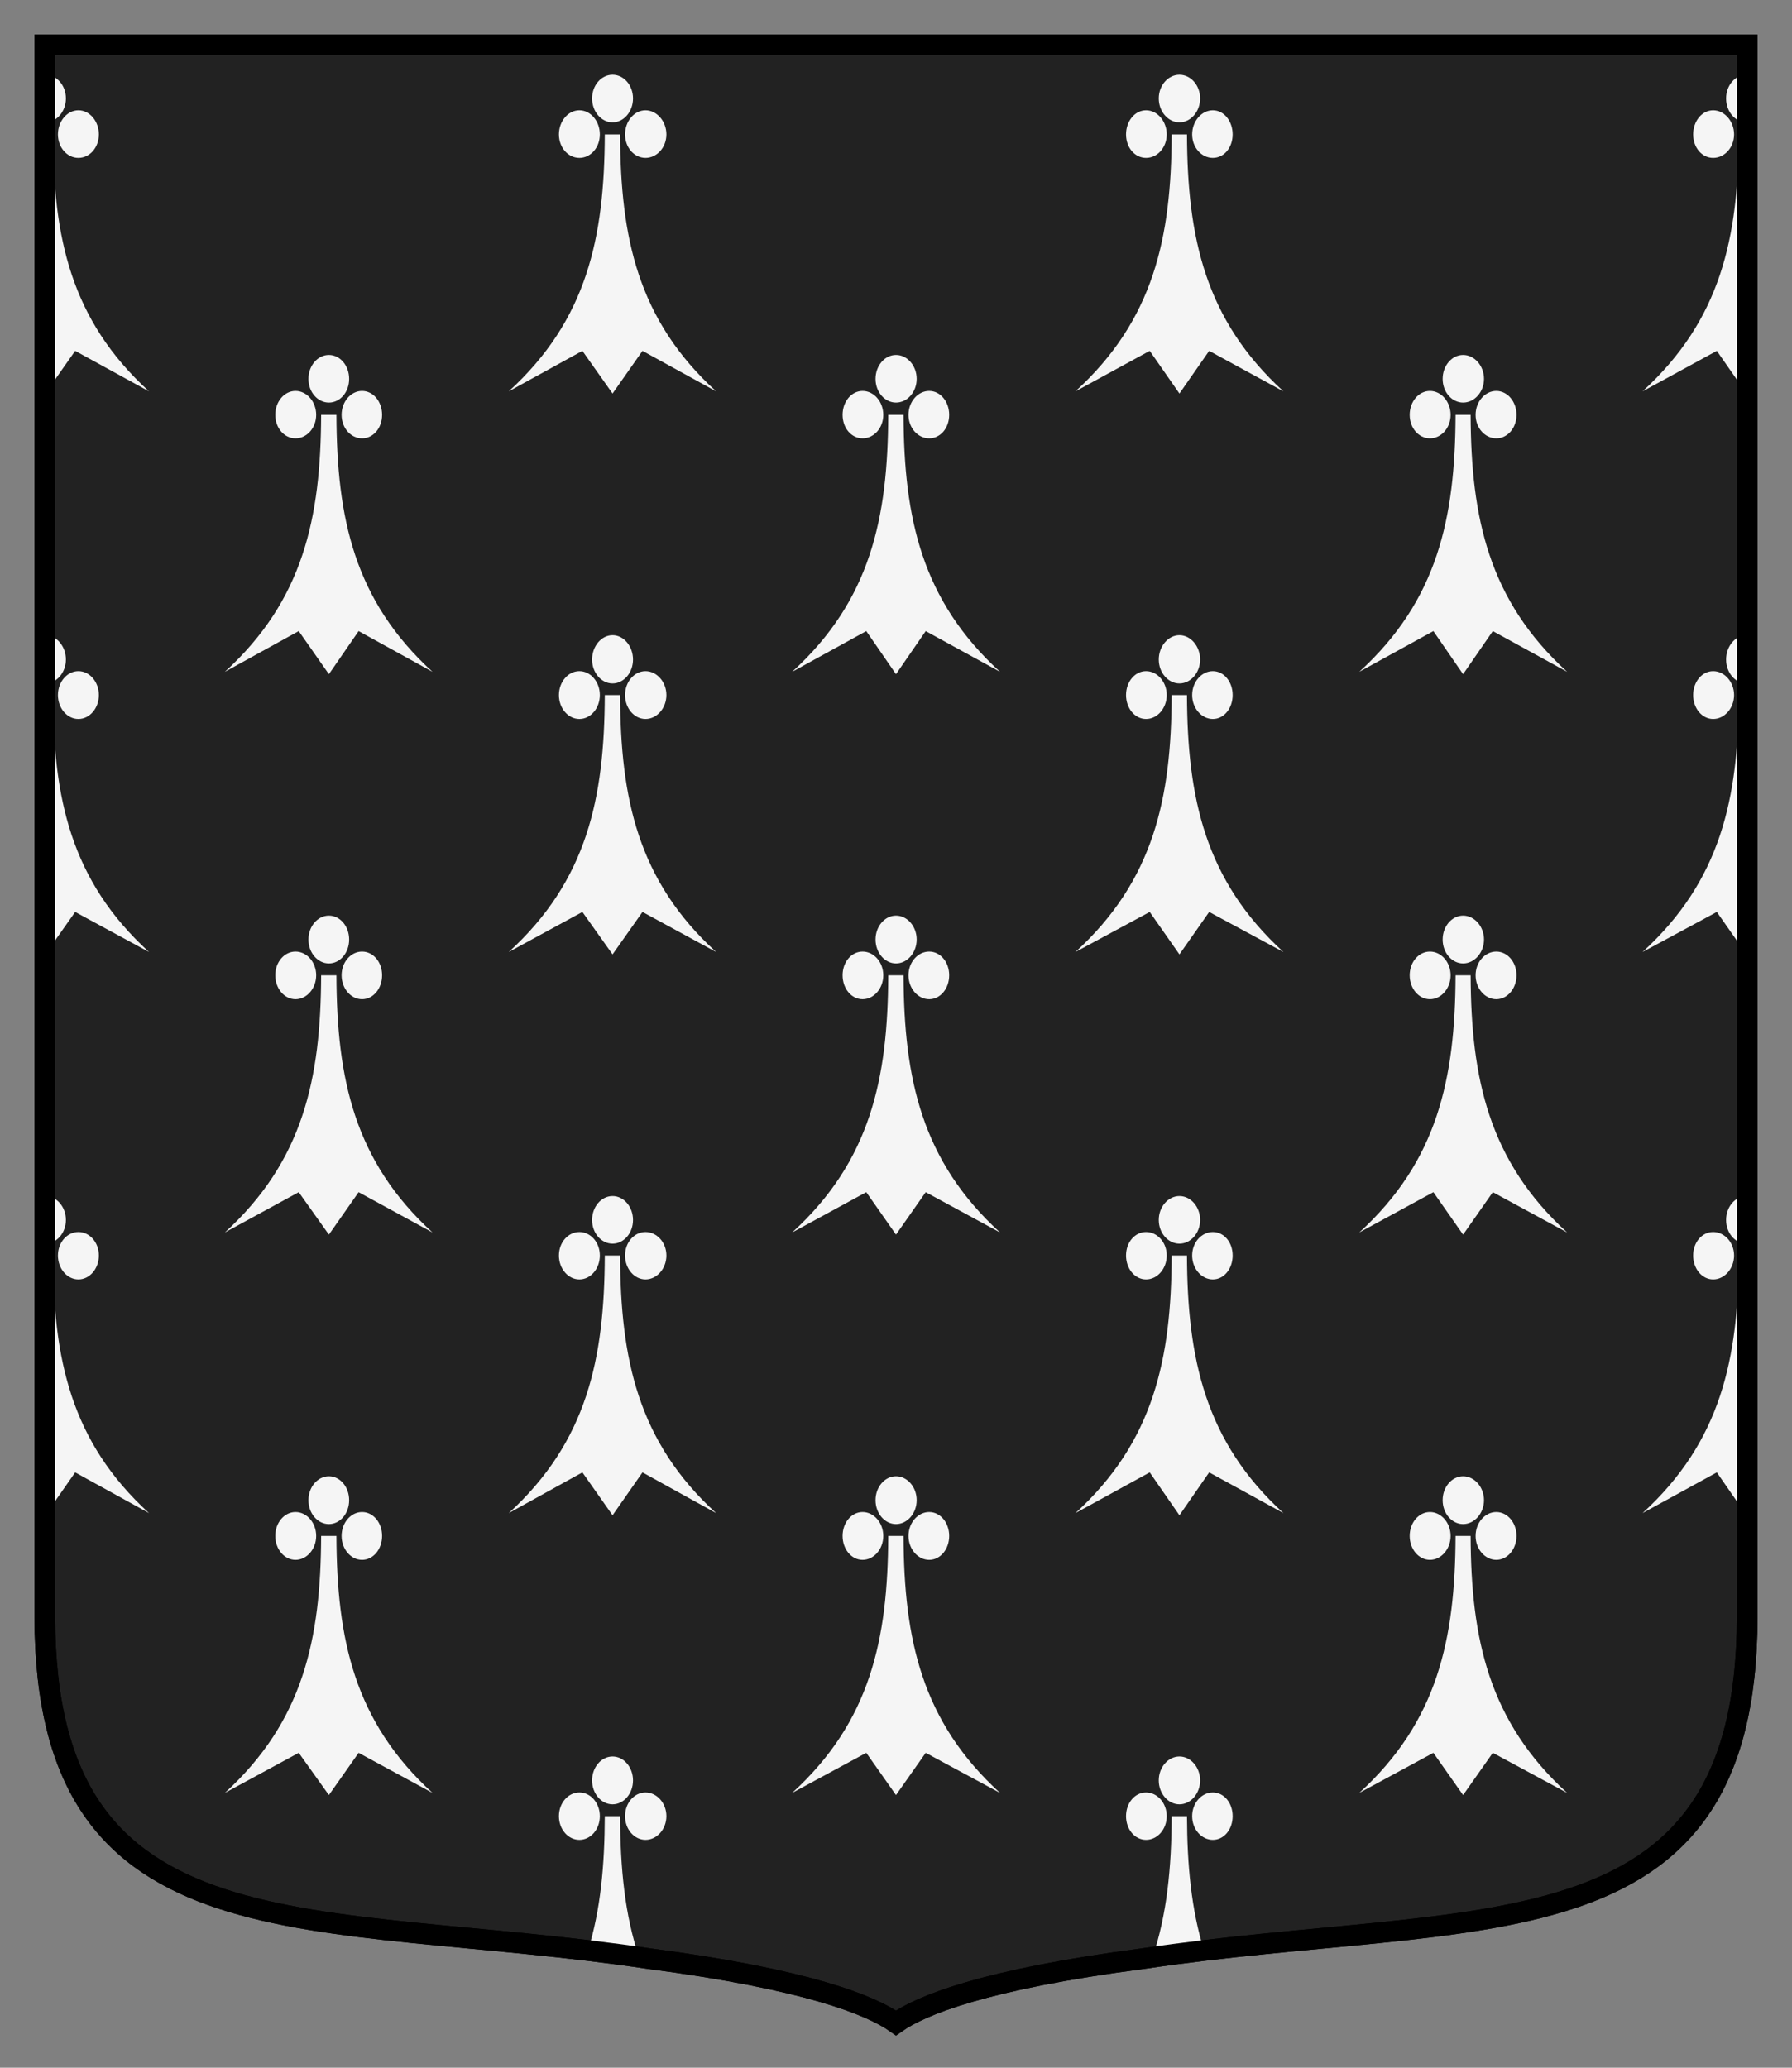 <?xml version="1.0" encoding="UTF-8" standalone="no"?>
<!-- Created with Inkscape (http://www.inkscape.org/) -->

<svg
   xmlns:dc="http://purl.org/dc/elements/1.1/"
   xmlns:cc="http://creativecommons.org/ns#"
   xmlns:rdf="http://www.w3.org/1999/02/22-rdf-syntax-ns#"
   xmlns:svg="http://www.w3.org/2000/svg"
   xmlns="http://www.w3.org/2000/svg"
   version="1.1"
   width="260"
   height="300"
   id="svg2">
  <rect width="100%" height="100%" fill="#808080" stroke="none"/>
  <defs
     id="defs4">
    <filter
       color-interpolation-filters="sRGB"
       id="filter3815">
      <feGaussianBlur
         stdDeviation="5.34"
         id="feGaussianBlur3817" />
    </filter>
  </defs>
  <g
     transform="translate(0.5,0.5)"
     id="g3827">
    <path
       d="m 253,6 0,228.108 c -0.08,50.152 -38.942,42.306 -87.676,49.565 C 142.258,286.691 133.1,290.467 129.5,293 125.9,290.467 116.742,286.691 93.676,283.673 44.942,276.414 6.08,284.26 6,234.108 L 6,6 l 247,0 z"
       id="path3015"
       style="fill:#222222;fill-opacity:1;stroke:#000000;stroke-width:3;stroke-miterlimit:4;stroke-dasharray:none" />
    <path
       d="M 6,10.344 6,17.25 c 0.021,5.23e-4 0.041,0 0.062,0 1.638,0 3,-1.559 3,-3.469 0,-1.91 -1.362,-3.438 -3,-3.438 -0.021,0 -0.041,-5.23e-4 -0.062,0 z m 82.375,0 c -1.638,0 -2.969,1.528 -2.969,3.438 0,1.91 1.331,3.469 2.969,3.469 1.638,0 2.969,-1.559 2.969,-3.469 0,-1.91 -1.331,-3.438 -2.969,-3.438 z m 82.25,0 c -1.638,0 -3,1.528 -3,3.438 0,1.91 1.362,3.469 3,3.469 1.638,0 3,-1.559 3,-3.469 0,-1.91 -1.362,-3.438 -3,-3.438 z m 82.281,0 c -1.638,0 -2.969,1.528 -2.969,3.438 0,1.91 1.331,3.469 2.969,3.469 0.03,0 0.064,0.001 0.094,0 l 0,-6.906 c -0.03,-0.001 -0.063,0 -0.094,0 z M 10.875,15.5 c -1.638,0 -2.969,1.59 -2.969,3.5 0,1.91 1.331,3.406 2.969,3.406 1.638,0 2.969,-1.496 2.969,-3.406 0,-1.91 -1.331,-3.5 -2.969,-3.5 z m 72.688,0 c -1.638,0 -2.969,1.59 -2.969,3.5 0,1.91 1.331,3.406 2.969,3.406 1.638,0 2.969,-1.496 2.969,-3.406 0,-1.91 -1.331,-3.5 -2.969,-3.5 z m 9.594,0 c -1.638,0 -2.969,1.59 -2.969,3.5 0,1.91 1.331,3.406 2.969,3.406 1.638,0 3.031,-1.496 3.031,-3.406 0,-1.91 -1.393,-3.5 -3.031,-3.5 z m 72.625,0 c -1.638,0 -2.906,1.59 -2.906,3.5 0,1.91 1.268,3.406 2.906,3.406 1.638,0 3,-1.496 3,-3.406 0,-1.91 -1.362,-3.5 -3,-3.5 z m 9.688,0 c -1.638,0 -3,1.59 -3,3.5 0,1.91 1.362,3.406 3,3.406 1.638,0 2.875,-1.496 2.875,-3.406 0,-1.91 -1.237,-3.5 -2.875,-3.5 z m 72.594,0 c -1.638,0 -2.906,1.59 -2.906,3.5 0,1.91 1.268,3.406 2.906,3.406 1.638,0 3.031,-1.496 3.031,-3.406 0,-1.91 -1.393,-3.5 -3.031,-3.5 z M 6,19 l 0,37.5 0.062,0.094 4.344,-6.188 10.719,5.875 C 9.749,45.906 7.242,33.964 7.188,19 L 6,19 z m 81.25,0 C 87.195,33.964 84.689,45.906 73.312,56.281 L 84,50.406 l 4.375,6.188 4.344,-6.188 10.688,5.875 C 92.03,45.906 89.524,33.964 89.469,19 L 87.25,19 z m 82.25,0 c -0.055,14.964 -2.593,26.906 -13.969,37.281 l 10.781,-5.875 4.312,6.188 4.312,-6.188 10.781,5.875 C 174.343,45.906 171.774,33.964 171.719,19 L 169.5,19 z m 82.281,0 c -0.055,14.964 -2.593,26.906 -13.969,37.281 l 10.781,-5.875 4.312,6.188 L 253,56.469 253,19 251.781,19 z M 47.219,51 C 45.581,51 44.25,52.559 44.25,54.469 c 0,1.91 1.331,3.438 2.969,3.438 1.638,0 2.938,-1.528 2.938,-3.438 C 50.156,52.559 48.857,51 47.219,51 z M 129.5,51 c -1.638,0 -2.969,1.559 -2.969,3.469 0,1.91 1.331,3.438 2.969,3.438 1.638,0 3,-1.528 3,-3.438 C 132.5,52.559 131.138,51 129.5,51 z m 82.281,0 c -1.638,0 -2.969,1.559 -2.969,3.469 0,1.91 1.331,3.438 2.969,3.438 1.638,0 3.031,-1.528 3.031,-3.438 C 214.812,52.559 213.419,51 211.781,51 z M 42.375,56.219 c -1.638,0 -2.938,1.559 -2.938,3.469 0,1.91 1.3,3.406 2.938,3.406 1.638,0 3,-1.496 3,-3.406 0,-1.91 -1.362,-3.469 -3,-3.469 z m 9.656,0 c -1.638,0 -2.969,1.559 -2.969,3.469 0,1.91 1.331,3.406 2.969,3.406 1.638,0 2.906,-1.496 2.906,-3.406 0,-1.91 -1.268,-3.469 -2.906,-3.469 z m 72.625,0 c -1.638,0 -2.906,1.559 -2.906,3.469 0,1.91 1.268,3.406 2.906,3.406 1.638,0 3,-1.496 3,-3.406 0,-1.91 -1.362,-3.469 -3,-3.469 z m 9.656,0 c -1.638,0 -3,1.559 -3,3.469 0,1.91 1.362,3.406 3,3.406 1.638,0 2.906,-1.496 2.906,-3.406 0,-1.91 -1.268,-3.469 -2.906,-3.469 z m 72.656,0 c -1.638,0 -2.938,1.559 -2.938,3.469 0,1.91 1.3,3.406 2.938,3.406 1.638,0 3,-1.496 3,-3.406 0,-1.91 -1.362,-3.469 -3,-3.469 z m 9.625,0 c -1.638,0 -3,1.559 -3,3.469 0,1.91 1.362,3.406 3,3.406 1.638,0 2.938,-1.496 2.938,-3.406 0,-1.91 -1.3,-3.469 -2.938,-3.469 z m -170.5,3.469 C 46.039,74.652 43.501,86.593 32.125,96.969 l 10.719,-5.906 4.375,6.25 4.312,-6.25 L 62.25,96.969 C 50.874,86.593 48.367,74.652 48.312,59.688 l -2.219,0 z m 82.281,0 c -0.055,14.964 -2.561,26.906 -13.938,37.281 l 10.75,-5.906 4.312,6.25 4.312,-6.25 10.781,5.906 c -11.376,-10.376 -13.945,-22.317 -14,-37.281 l -2.219,0 z m 82.312,0 c -0.055,14.964 -2.593,26.906 -13.969,37.281 l 10.75,-5.906 4.312,6.25 4.312,-6.25 10.781,5.906 c -11.376,-10.376 -13.945,-22.317 -14,-37.281 l -2.188,0 z M 6,91.656 l 0,7 c 0.021,5.09e-4 0.041,0 0.062,0 1.638,0 3,-1.559 3,-3.469 0,-1.91 -1.362,-3.531 -3,-3.531 -0.021,0 -0.042,-5.26e-4 -0.062,0 z m 82.375,0 c -1.638,0 -2.969,1.621 -2.969,3.531 0,1.91 1.331,3.469 2.969,3.469 1.638,0 2.969,-1.559 2.969,-3.469 0,-1.91 -1.331,-3.531 -2.969,-3.531 z m 82.25,0 c -1.638,0 -3,1.621 -3,3.531 0,1.91 1.362,3.469 3,3.469 1.638,0 3,-1.559 3,-3.469 0,-1.91 -1.362,-3.531 -3,-3.531 z m 82.281,0 c -1.638,0 -2.969,1.621 -2.969,3.531 0,1.91 1.331,3.469 2.969,3.469 0.03,0 0.064,0.001 0.094,0 l 0,-7 c -0.03,-0.001 -0.064,0 -0.094,0 z M 10.875,96.875 c -1.638,0 -2.969,1.559 -2.969,3.469 0,1.91 1.331,3.469 2.969,3.469 1.638,0 2.969,-1.559 2.969,-3.469 0,-1.91 -1.331,-3.469 -2.969,-3.469 z m 72.688,0 c -1.638,0 -2.969,1.559 -2.969,3.469 0,1.91 1.331,3.469 2.969,3.469 1.638,0 2.969,-1.559 2.969,-3.469 0,-1.91 -1.331,-3.469 -2.969,-3.469 z m 9.594,0 c -1.638,0 -2.969,1.559 -2.969,3.469 0,1.91 1.331,3.469 2.969,3.469 1.638,0 3.031,-1.559 3.031,-3.469 0,-1.91 -1.393,-3.469 -3.031,-3.469 z m 72.625,0 c -1.638,0 -2.906,1.559 -2.906,3.469 0,1.91 1.268,3.469 2.906,3.469 1.638,0 3,-1.559 3,-3.469 0,-1.91 -1.362,-3.469 -3,-3.469 z m 9.688,0 c -1.638,0 -3,1.559 -3,3.469 0,1.91 1.362,3.469 3,3.469 1.638,0 2.875,-1.559 2.875,-3.469 0,-1.91 -1.237,-3.469 -2.875,-3.469 z m 72.594,0 c -1.638,0 -2.906,1.559 -2.906,3.469 0,1.91 1.268,3.469 2.906,3.469 1.638,0 3.031,-1.559 3.031,-3.469 0,-1.91 -1.393,-3.469 -3.031,-3.469 z M 6,100.344 6,137.875 l 0.062,0.094 4.344,-6.156 10.719,5.812 C 9.749,127.249 7.242,115.308 7.188,100.344 l -1.188,0 z m 81.25,0 C 87.195,115.308 84.689,127.249 73.312,137.625 L 84,131.812 l 4.375,6.156 4.344,-6.156 10.688,5.812 C 92.03,127.249 89.524,115.308 89.469,100.344 l -2.219,0 z m 82.25,0 c -0.055,14.964 -2.593,26.906 -13.969,37.281 l 10.781,-5.812 4.312,6.156 4.312,-6.156 10.781,5.812 c -11.376,-10.376 -13.945,-22.317 -14,-37.281 l -2.219,0 z m 82.281,0 c -0.055,14.964 -2.593,26.906 -13.969,37.281 l 10.781,-5.812 4.312,6.156 0.094,-0.125 0,-37.5 -1.219,0 z m -204.562,32 c -1.638,0 -2.969,1.559 -2.969,3.469 0,1.91 1.331,3.469 2.969,3.469 1.638,0 2.938,-1.559 2.938,-3.469 0,-1.91 -1.3,-3.469 -2.938,-3.469 z m 82.281,0 c -1.638,0 -2.969,1.559 -2.969,3.469 0,1.91 1.331,3.469 2.969,3.469 1.638,0 3,-1.559 3,-3.469 0,-1.91 -1.362,-3.469 -3,-3.469 z m 82.281,0 c -1.638,0 -2.969,1.559 -2.969,3.469 0,1.91 1.331,3.469 2.969,3.469 1.638,0 3.031,-1.559 3.031,-3.469 0,-1.91 -1.393,-3.469 -3.031,-3.469 z M 42.375,137.562 c -1.638,0 -2.938,1.528 -2.938,3.438 0,1.91 1.3,3.469 2.938,3.469 1.638,0 3,-1.559 3,-3.469 0,-1.91 -1.362,-3.438 -3,-3.438 z m 9.656,0 c -1.638,0 -2.969,1.528 -2.969,3.438 0,1.91 1.331,3.469 2.969,3.469 1.638,0 2.906,-1.559 2.906,-3.469 0,-1.91 -1.268,-3.438 -2.906,-3.438 z m 72.625,0 c -1.638,0 -2.906,1.528 -2.906,3.438 0,1.91 1.268,3.469 2.906,3.469 1.638,0 3,-1.559 3,-3.469 0,-1.91 -1.362,-3.438 -3,-3.438 z m 9.656,0 c -1.638,0 -3,1.528 -3,3.438 0,1.91 1.362,3.469 3,3.469 1.638,0 2.906,-1.559 2.906,-3.469 0,-1.91 -1.268,-3.438 -2.906,-3.438 z m 72.656,0 c -1.638,0 -2.938,1.528 -2.938,3.438 0,1.91 1.3,3.469 2.938,3.469 1.638,0 3,-1.559 3,-3.469 0,-1.91 -1.362,-3.438 -3,-3.438 z m 9.625,0 c -1.638,0 -3,1.528 -3,3.438 0,1.91 1.362,3.469 3,3.469 1.638,0 2.938,-1.559 2.938,-3.469 0,-1.91 -1.3,-3.438 -2.938,-3.438 z M 46.094,141 c -0.055,14.964 -2.593,26.937 -13.969,37.312 l 10.719,-5.844 4.375,6.156 4.312,-6.156 L 62.25,178.312 C 50.874,167.937 48.367,155.964 48.312,141 l -2.219,0 z m 82.281,0 c -0.055,14.964 -2.561,26.937 -13.938,37.312 l 10.75,-5.844 4.312,6.156 4.312,-6.156 10.781,5.844 c -11.376,-10.376 -13.945,-22.348 -14,-37.312 l -2.219,0 z m 82.312,0 c -0.055,14.964 -2.593,26.937 -13.969,37.312 l 10.75,-5.844 4.312,6.156 4.312,-6.156 10.781,5.844 C 215.499,167.937 212.93,155.964 212.875,141 l -2.188,0 z M 6,173.031 6,179.938 c 0.021,5.2e-4 0.041,0 0.062,0 1.638,0 3,-1.528 3,-3.438 0,-1.91 -1.362,-3.469 -3,-3.469 -0.021,0 -0.041,-5.2e-4 -0.062,0 z m 82.375,0 c -1.638,0 -2.969,1.559 -2.969,3.469 0,1.91 1.331,3.438 2.969,3.438 1.638,0 2.969,-1.528 2.969,-3.438 0,-1.91 -1.331,-3.469 -2.969,-3.469 z m 82.25,0 c -1.638,0 -3,1.559 -3,3.469 0,1.91 1.362,3.438 3,3.438 1.638,0 3,-1.528 3,-3.438 0,-1.91 -1.362,-3.469 -3,-3.469 z m 82.281,0 c -1.638,0 -2.969,1.559 -2.969,3.469 0,1.91 1.331,3.438 2.969,3.438 0.03,0 0.064,0.001 0.094,0 l 0,-6.906 c -0.03,-0.001 -0.063,0 -0.094,0 z M 10.875,178.25 c -1.638,0 -2.969,1.496 -2.969,3.406 0,1.91 1.331,3.469 2.969,3.469 1.638,0 2.969,-1.559 2.969,-3.469 0,-1.91 -1.331,-3.406 -2.969,-3.406 z m 72.688,0 c -1.638,0 -2.969,1.496 -2.969,3.406 0,1.91 1.331,3.469 2.969,3.469 1.638,0 2.969,-1.559 2.969,-3.469 0,-1.91 -1.331,-3.406 -2.969,-3.406 z m 9.594,0 c -1.638,0 -2.969,1.496 -2.969,3.406 0,1.91 1.331,3.469 2.969,3.469 1.638,0 3.031,-1.559 3.031,-3.469 0,-1.91 -1.393,-3.406 -3.031,-3.406 z m 72.625,0 c -1.638,0 -2.906,1.496 -2.906,3.406 0,1.91 1.268,3.469 2.906,3.469 1.638,0 3,-1.559 3,-3.469 0,-1.91 -1.362,-3.406 -3,-3.406 z m 9.688,0 c -1.638,0 -3,1.496 -3,3.406 0,1.91 1.362,3.469 3,3.469 1.638,0 2.875,-1.559 2.875,-3.469 0,-1.91 -1.237,-3.406 -2.875,-3.406 z m 72.594,0 c -1.638,0 -2.906,1.496 -2.906,3.406 0,1.91 1.268,3.469 2.906,3.469 1.638,0 3.031,-1.559 3.031,-3.469 0,-1.91 -1.393,-3.406 -3.031,-3.406 z M 6,181.656 6,219.25 l 0.062,0.094 4.344,-6.219 10.719,5.906 C 9.749,208.656 7.242,196.621 7.188,181.656 l -1.188,0 z m 81.25,0 c -0.055,14.964 -2.561,27 -13.938,37.375 L 84,213.125 l 4.375,6.219 4.344,-6.219 10.688,5.906 c -11.376,-10.376 -13.883,-22.411 -13.938,-37.375 l -2.219,0 z m 82.25,0 c -0.055,14.964 -2.593,27 -13.969,37.375 l 10.781,-5.906 4.312,6.219 4.312,-6.219 10.781,5.906 c -11.376,-10.376 -13.945,-22.411 -14,-37.375 l -2.219,0 z m 82.281,0 c -0.055,14.964 -2.593,27 -13.969,37.375 l 10.781,-5.906 4.312,6.219 0.094,-0.125 0,-37.562 -1.219,0 z M 47.219,213.688 c -1.638,0 -2.969,1.559 -2.969,3.469 0,1.91 1.331,3.469 2.969,3.469 1.638,0 2.938,-1.559 2.938,-3.469 0,-1.91 -1.3,-3.469 -2.938,-3.469 z m 82.281,0 c -1.638,0 -2.969,1.559 -2.969,3.469 0,1.91 1.331,3.469 2.969,3.469 1.638,0 3,-1.559 3,-3.469 0,-1.91 -1.362,-3.469 -3,-3.469 z m 82.281,0 c -1.638,0 -2.969,1.559 -2.969,3.469 0,1.91 1.331,3.469 2.969,3.469 1.638,0 3.031,-1.559 3.031,-3.469 0,-1.91 -1.393,-3.469 -3.031,-3.469 z M 42.375,218.875 c -1.638,0 -2.938,1.559 -2.938,3.469 0,1.91 1.3,3.469 2.938,3.469 1.638,0 3,-1.559 3,-3.469 0,-1.91 -1.362,-3.469 -3,-3.469 z m 9.656,0 c -1.638,0 -2.969,1.559 -2.969,3.469 0,1.91 1.331,3.469 2.969,3.469 1.638,0 2.906,-1.559 2.906,-3.469 0,-1.91 -1.268,-3.469 -2.906,-3.469 z m 72.625,0 c -1.638,0 -2.906,1.559 -2.906,3.469 0,1.91 1.268,3.469 2.906,3.469 1.638,0 3,-1.559 3,-3.469 0,-1.91 -1.362,-3.469 -3,-3.469 z m 9.656,0 c -1.638,0 -3,1.559 -3,3.469 0,1.91 1.362,3.469 3,3.469 1.638,0 2.906,-1.559 2.906,-3.469 0,-1.91 -1.268,-3.469 -2.906,-3.469 z m 72.656,0 c -1.638,0 -2.938,1.559 -2.938,3.469 0,1.91 1.3,3.469 2.938,3.469 1.638,0 3,-1.559 3,-3.469 0,-1.91 -1.362,-3.469 -3,-3.469 z m 9.625,0 c -1.638,0 -3,1.559 -3,3.469 0,1.91 1.362,3.469 3,3.469 1.638,0 2.938,-1.559 2.938,-3.469 0,-1.91 -1.3,-3.469 -2.938,-3.469 z m -170.5,3.469 C 46.039,237.308 43.501,249.25 32.125,259.625 l 10.719,-5.812 4.375,6.125 4.312,-6.125 L 62.25,259.625 C 50.874,249.25 48.367,237.308 48.312,222.344 l -2.219,0 z m 82.281,0 c -0.055,14.964 -2.561,26.906 -13.938,37.281 l 10.75,-5.812 4.312,6.125 4.312,-6.125 10.781,5.812 c -11.376,-10.376 -13.945,-22.317 -14,-37.281 l -2.219,0 z m 82.312,0 c -0.055,14.964 -2.593,26.906 -13.969,37.281 l 10.75,-5.812 4.312,6.125 4.312,-6.125 10.781,5.812 c -11.376,-10.376 -13.945,-22.317 -14,-37.281 l -2.188,0 z m -122.312,32 c -1.638,0 -2.969,1.559 -2.969,3.469 0,1.91 1.331,3.469 2.969,3.469 1.638,0 2.969,-1.559 2.969,-3.469 0,-1.91 -1.331,-3.469 -2.969,-3.469 z m 82.25,0 c -1.638,0 -3,1.559 -3,3.469 0,1.91 1.362,3.469 3,3.469 1.638,0 3,-1.559 3,-3.469 0,-1.91 -1.362,-3.469 -3,-3.469 z m -87.062,5.219 c -1.638,0 -2.969,1.528 -2.969,3.438 0,1.91 1.331,3.438 2.969,3.438 1.638,0 2.969,-1.528 2.969,-3.438 0,-1.91 -1.331,-3.438 -2.969,-3.438 z m 9.594,0 c -1.638,0 -2.969,1.528 -2.969,3.438 0,1.91 1.331,3.438 2.969,3.438 1.638,0 3.031,-1.528 3.031,-3.438 0,-1.91 -1.393,-3.438 -3.031,-3.438 z m 72.625,0 c -1.638,0 -2.906,1.528 -2.906,3.438 0,1.91 1.268,3.438 2.906,3.438 1.638,0 3,-1.528 3,-3.438 0,-1.91 -1.362,-3.438 -3,-3.438 z m 9.688,0 c -1.638,0 -3,1.528 -3,3.438 0,1.91 1.362,3.438 3,3.438 1.638,0 2.875,-1.528 2.875,-3.438 0,-1.91 -1.237,-3.438 -2.875,-3.438 z m 72.125,0.062 c -1.407,0.256 -2.438,1.653 -2.438,3.375 0,0.098 0.025,0.185 0.031,0.281 0.875,-1.137 1.67,-2.345 2.406,-3.656 z m -236.188,0.031 c 0.733,1.302 1.537,2.495 2.406,3.625 0.007,-0.096 0.031,-0.183 0.031,-0.281 0,-1.706 -1.046,-3.069 -2.438,-3.344 z M 87.25,263 c -0.026,7.127 -0.603,13.567 -2.438,19.5 2.434,0.292 4.915,0.611 7.406,0.969 C 90.136,277.27 89.496,270.52 89.469,263 L 87.25,263 z m 82.25,0 c -0.028,7.531 -0.691,14.293 -2.781,20.5 2.513,-0.361 5.014,-0.706 7.469,-1 -1.841,-5.933 -2.443,-12.373 -2.469,-19.5 L 169.5,263 z"
       id="path5992-7"
       style="fill:#f5f5f5;fill-opacity:1;stroke:none" />
    <path
       d="m 253,6 0,228.108 c -0.08,50.152 -38.942,42.306 -87.676,49.565 C 142.258,286.691 133.1,290.467 129.5,293 125.9,290.467 116.742,286.691 93.676,283.673 44.942,276.414 6.08,284.26 6,234.108 L 6,6 l 247,0 z"
       id="path4088"
       style="fill:none;stroke:#000000;stroke-width:3;stroke-miterlimit:4;stroke-dasharray:none" />
  </g>
</svg>
